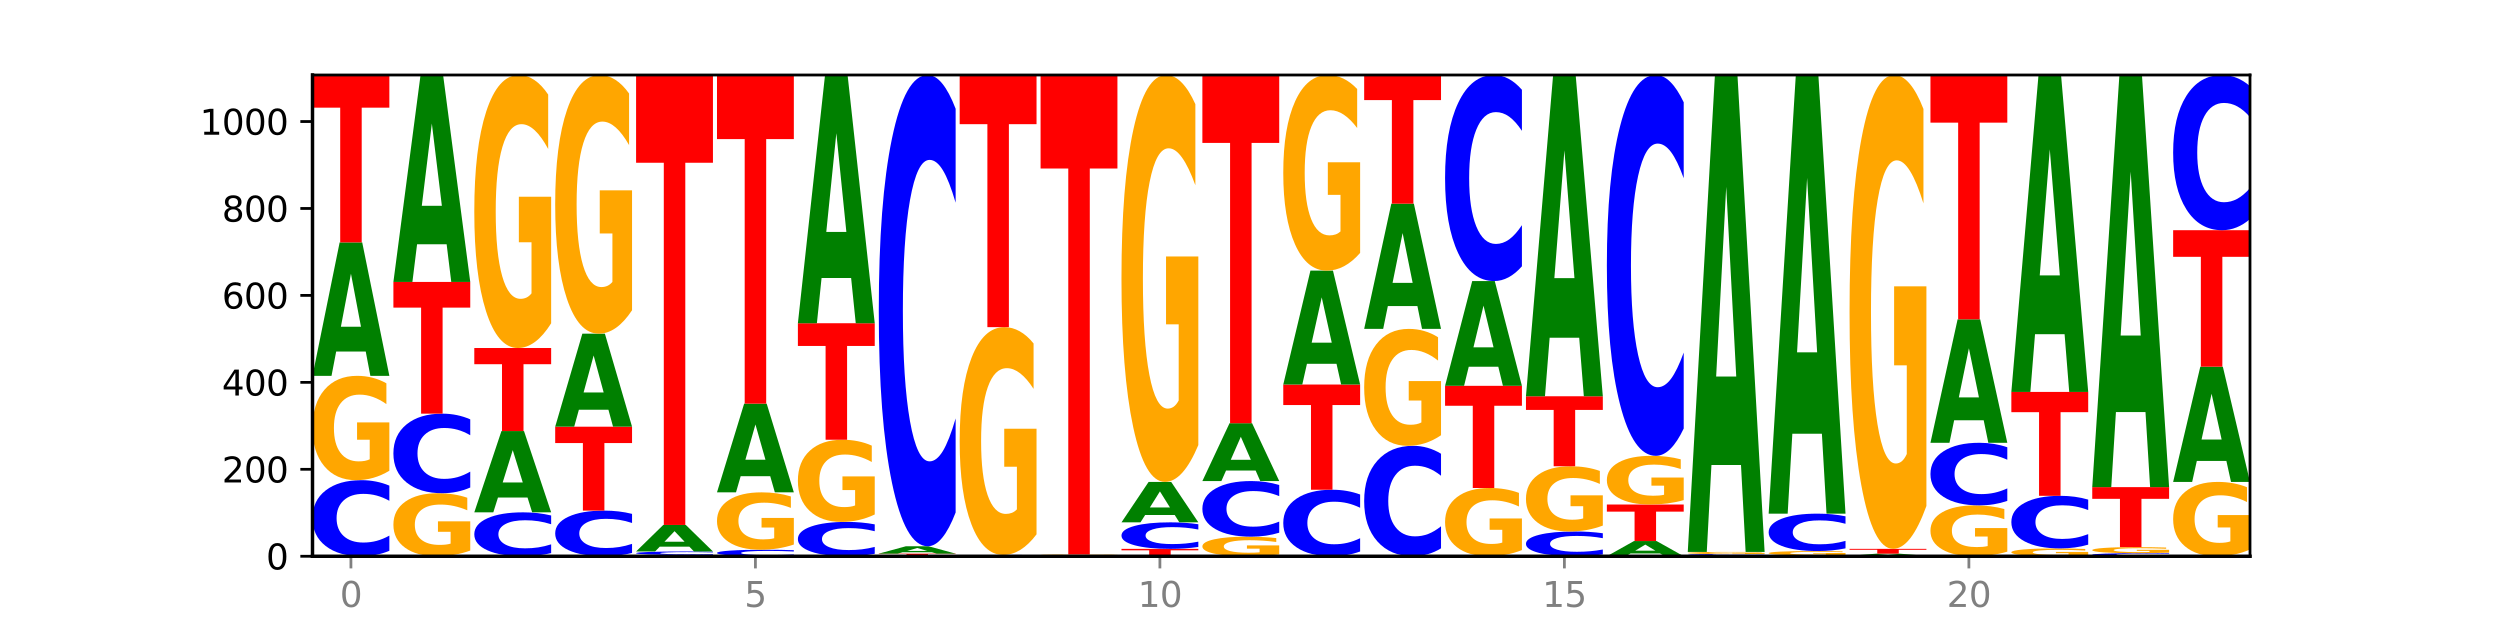 <?xml version="1.0" encoding="utf-8" standalone="no"?>
<!DOCTYPE svg PUBLIC "-//W3C//DTD SVG 1.1//EN"
  "http://www.w3.org/Graphics/SVG/1.1/DTD/svg11.dtd">
<svg xmlns:xlink="http://www.w3.org/1999/xlink" width="720pt" height="180pt" viewBox="0 0 720 180" xmlns="http://www.w3.org/2000/svg" version="1.1">
 <defs>
  <style type="text/css">*{stroke-linejoin: round; stroke-linecap: butt}</style>
 </defs>
 <g id="figure_1">
  <g id="patch_1">
   <path d="M 0 180 
L 720 180 
L 720 0 
L 0 0 
z
" style="fill: #ffffff"/>
  </g>
  <g id="axes_1">
   <g id="patch_2">
    <path d="M 90 160.2 
L 648 160.2 
L 648 21.6 
L 90 21.6 
z
" style="fill: #ffffff"/>
   </g>
   <g id="line2d_1">
    <path d="M 90 160.2 
L 648 160.2 
" clip-path="url(#peb38f4852d)" style="fill: none; stroke: #000000; stroke-width: 0.5; stroke-linecap: square"/>
   </g>
   <g id="patch_3">
    <path d="M 112.134 158.629 
Q 110.282 159.408 108.28 159.802 
Q 106.278 160.2 104.098 160.2 
Q 97.595 160.2 93.798 157.249 
Q 90 154.298 90 149.252 
Q 90 144.187 93.798 141.24 
Q 97.595 138.289 104.098 138.289 
Q 106.278 138.289 108.28 138.688 
Q 110.282 139.081 112.134 139.86 
L 112.134 144.228 
Q 110.265 143.196 108.453 142.716 
Q 106.641 142.236 104.639 142.236 
Q 101.047 142.236 98.99 144.105 
Q 96.937 145.97 96.937 149.252 
Q 96.937 152.519 98.99 154.389 
Q 101.047 156.253 104.639 156.253 
Q 106.641 156.253 108.453 155.774 
Q 110.265 155.289 112.134 154.257 
L 112.134 158.629 
z
" clip-path="url(#peb38f4852d)" style="fill: #0000ff"/>
   </g>
   <g id="patch_4">
    <path d="M 112.134 135.571 
Q 109.901 136.93 107.501 137.613 
Q 105.1 138.289 102.54 138.289 
Q 96.756 138.289 93.378 134.242 
Q 90 130.195 90 123.274 
Q 90 116.273 93.438 112.257 
Q 96.88 108.241 102.867 108.241 
Q 105.174 108.241 107.287 108.787 
Q 109.405 109.327 111.28 110.395 
L 111.28 116.384 
Q 109.346 115.013 107.431 114.336 
Q 105.516 113.653 103.592 113.653 
Q 100.03 113.653 98.1 116.149 
Q 96.171 118.638 96.171 123.274 
Q 96.171 127.868 98.031 130.375 
Q 99.891 132.877 103.314 132.877 
Q 104.246 132.877 105.045 132.734 
Q 105.844 132.585 106.479 132.275 
L 106.479 126.651 
L 102.833 126.651 
L 102.833 121.642 
L 112.134 121.642 
L 112.134 135.571 
z
" clip-path="url(#peb38f4852d)" style="fill: #ffa600"/>
   </g>
   <g id="patch_5">
    <path d="M 105.332 101.239 
L 96.82 101.239 
L 95.476 108.241 
L 90 108.241 
L 97.82 69.803 
L 104.314 69.803 
L 112.134 108.241 
L 106.662 108.241 
L 105.332 101.239 
z
M 98.177 94.105 
L 103.961 94.105 
L 101.074 78.815 
L 98.177 94.105 
z
" clip-path="url(#peb38f4852d)" style="fill: #008000"/>
   </g>
   <g id="patch_6">
    <path d="M 90 21.6 
L 112.134 21.6 
L 112.134 31.001 
L 104.171 31.001 
L 104.171 69.803 
L 97.978 69.803 
L 97.978 31.001 
L 90 31.001 
L 90 21.6 
z
" clip-path="url(#peb38f4852d)" style="fill: #ff0000"/>
   </g>
   <g id="patch_7">
    <path d="M 135.432 158.557 
Q 133.2 159.379 130.799 159.791 
Q 128.398 160.2 125.839 160.2 
Q 120.055 160.2 116.677 157.755 
Q 113.299 155.31 113.299 151.128 
Q 113.299 146.898 116.736 144.472 
Q 120.179 142.046 126.166 142.046 
Q 128.473 142.046 130.586 142.376 
Q 132.704 142.702 134.579 143.347 
L 134.579 146.966 
Q 132.644 146.137 130.73 145.728 
Q 128.815 145.316 126.89 145.316 
Q 123.329 145.316 121.399 146.823 
Q 119.469 148.327 119.469 151.128 
Q 119.469 153.904 121.33 155.419 
Q 123.19 156.93 126.612 156.93 
Q 127.545 156.93 128.344 156.844 
Q 129.142 156.754 129.777 156.566 
L 129.777 153.168 
L 126.131 153.168 
L 126.131 150.142 
L 135.432 150.142 
L 135.432 158.557 
z
" clip-path="url(#peb38f4852d)" style="fill: #ffa600"/>
   </g>
   <g id="patch_8">
    <path d="M 135.432 140.403 
Q 133.581 141.217 131.579 141.629 
Q 129.577 142.046 127.396 142.046 
Q 120.894 142.046 117.096 138.96 
Q 113.299 135.874 113.299 130.597 
Q 113.299 125.3 117.096 122.219 
Q 120.894 119.133 127.396 119.133 
Q 129.577 119.133 131.579 119.55 
Q 133.581 119.962 135.432 120.776 
L 135.432 125.343 
Q 133.564 124.264 131.752 123.762 
Q 129.939 123.26 127.937 123.26 
Q 124.346 123.26 122.288 125.215 
Q 120.236 127.165 120.236 130.597 
Q 120.236 134.014 122.288 135.968 
Q 124.346 137.918 127.937 137.918 
Q 129.939 137.918 131.752 137.417 
Q 133.564 136.91 135.432 135.831 
L 135.432 140.403 
z
" clip-path="url(#peb38f4852d)" style="fill: #0000ff"/>
   </g>
   <g id="patch_9">
    <path d="M 113.299 81.197 
L 135.432 81.197 
L 135.432 88.595 
L 127.469 88.595 
L 127.469 119.133 
L 121.277 119.133 
L 121.277 88.595 
L 113.299 88.595 
L 113.299 81.197 
z
" clip-path="url(#peb38f4852d)" style="fill: #ff0000"/>
   </g>
   <g id="patch_10">
    <path d="M 128.631 70.34 
L 120.118 70.34 
L 118.774 81.197 
L 113.299 81.197 
L 121.118 21.6 
L 127.612 21.6 
L 135.432 81.197 
L 129.961 81.197 
L 128.631 70.34 
z
M 121.476 59.279 
L 127.259 59.279 
L 124.372 35.573 
L 121.476 59.279 
z
" clip-path="url(#peb38f4852d)" style="fill: #008000"/>
   </g>
   <g id="patch_11">
    <path d="M 158.731 159.294 
Q 156.879 159.743 154.877 159.97 
Q 152.875 160.2 150.695 160.2 
Q 144.192 160.2 140.395 158.497 
Q 136.597 156.794 136.597 153.881 
Q 136.597 150.958 140.395 149.258 
Q 144.192 147.554 150.695 147.554 
Q 152.875 147.554 154.877 147.784 
Q 156.879 148.012 158.731 148.461 
L 158.731 150.982 
Q 156.863 150.386 155.05 150.109 
Q 153.238 149.832 151.236 149.832 
Q 147.644 149.832 145.587 150.911 
Q 143.534 151.987 143.534 153.881 
Q 143.534 155.767 145.587 156.846 
Q 147.644 157.922 151.236 157.922 
Q 153.238 157.922 155.05 157.645 
Q 156.863 157.366 158.731 156.77 
L 158.731 159.294 
z
" clip-path="url(#peb38f4852d)" style="fill: #0000ff"/>
   </g>
   <g id="patch_12">
    <path d="M 151.929 143.289 
L 143.417 143.289 
L 142.073 147.554 
L 136.597 147.554 
L 144.417 124.141 
L 150.911 124.141 
L 158.731 147.554 
L 153.26 147.554 
L 151.929 143.289 
z
M 144.774 138.944 
L 150.558 138.944 
L 147.671 129.631 
L 144.774 138.944 
z
" clip-path="url(#peb38f4852d)" style="fill: #008000"/>
   </g>
   <g id="patch_13">
    <path d="M 136.597 100.228 
L 158.731 100.228 
L 158.731 104.892 
L 150.768 104.892 
L 150.768 124.141 
L 144.575 124.141 
L 144.575 104.892 
L 136.597 104.892 
L 136.597 100.228 
z
" clip-path="url(#peb38f4852d)" style="fill: #ff0000"/>
   </g>
   <g id="patch_14">
    <path d="M 158.731 93.114 
Q 156.498 96.671 154.098 98.457 
Q 151.697 100.228 149.137 100.228 
Q 143.353 100.228 139.975 89.638 
Q 136.597 79.048 136.597 60.938 
Q 136.597 42.617 140.035 32.109 
Q 143.477 21.6 149.465 21.6 
Q 151.771 21.6 153.884 23.029 
Q 156.002 24.442 157.877 27.236 
L 157.877 42.91 
Q 155.943 39.32 154.028 37.55 
Q 152.113 35.763 150.189 35.763 
Q 146.627 35.763 144.698 42.292 
Q 142.768 48.805 142.768 60.938 
Q 142.768 72.957 144.628 79.519 
Q 146.488 86.065 149.911 86.065 
Q 150.844 86.065 151.642 85.691 
Q 152.441 85.301 153.076 84.489 
L 153.076 69.774 
L 149.43 69.774 
L 149.43 56.667 
L 158.731 56.667 
L 158.731 93.114 
z
" clip-path="url(#peb38f4852d)" style="fill: #ffa600"/>
   </g>
   <g id="patch_15">
    <path d="M 182.029 159.258 
Q 180.178 159.725 178.176 159.961 
Q 176.174 160.2 173.993 160.2 
Q 167.491 160.2 163.693 158.429 
Q 159.896 156.659 159.896 153.631 
Q 159.896 150.592 163.693 148.824 
Q 167.491 147.054 173.993 147.054 
Q 176.174 147.054 178.176 147.293 
Q 180.178 147.529 182.029 147.996 
L 182.029 150.617 
Q 180.161 149.997 178.349 149.71 
Q 176.536 149.422 174.534 149.422 
Q 170.943 149.422 168.885 150.543 
Q 166.833 151.662 166.833 153.631 
Q 166.833 155.592 168.885 156.713 
Q 170.943 157.832 174.534 157.832 
Q 176.536 157.832 178.349 157.544 
Q 180.161 157.254 182.029 156.634 
L 182.029 159.258 
z
" clip-path="url(#peb38f4852d)" style="fill: #0000ff"/>
   </g>
   <g id="patch_16">
    <path d="M 159.896 122.889 
L 182.029 122.889 
L 182.029 127.602 
L 174.066 127.602 
L 174.066 147.054 
L 167.874 147.054 
L 167.874 127.602 
L 159.896 127.602 
L 159.896 122.889 
z
" clip-path="url(#peb38f4852d)" style="fill: #ff0000"/>
   </g>
   <g id="patch_17">
    <path d="M 175.228 118.008 
L 166.715 118.008 
L 165.371 122.889 
L 159.896 122.889 
L 167.715 96.096 
L 174.209 96.096 
L 182.029 122.889 
L 176.558 122.889 
L 175.228 118.008 
z
M 168.073 113.036 
L 173.856 113.036 
L 170.969 102.378 
L 168.073 113.036 
z
" clip-path="url(#peb38f4852d)" style="fill: #008000"/>
   </g>
   <g id="patch_18">
    <path d="M 182.029 89.356 
Q 179.797 92.726 177.396 94.419 
Q 174.995 96.096 172.436 96.096 
Q 166.652 96.096 163.274 86.063 
Q 159.896 76.029 159.896 58.871 
Q 159.896 41.513 163.333 31.556 
Q 166.776 21.6 172.763 21.6 
Q 175.07 21.6 177.183 22.954 
Q 179.301 24.293 181.176 26.94 
L 181.176 41.79 
Q 179.241 38.389 177.327 36.712 
Q 175.412 35.019 173.487 35.019 
Q 169.926 35.019 167.996 41.205 
Q 166.066 47.376 166.066 58.871 
Q 166.066 70.259 167.927 76.476 
Q 169.787 82.677 173.21 82.677 
Q 174.142 82.677 174.941 82.323 
Q 175.739 81.954 176.374 81.184 
L 176.374 67.242 
L 172.728 67.242 
L 172.728 54.824 
L 182.029 54.824 
L 182.029 89.356 
z
" clip-path="url(#peb38f4852d)" style="fill: #ffa600"/>
   </g>
   <g id="patch_19">
    <path d="M 205.328 160.166 
Q 203.096 160.183 200.695 160.192 
Q 198.294 160.2 195.734 160.2 
Q 189.95 160.2 186.572 160.149 
Q 183.194 160.099 183.194 160.012 
Q 183.194 159.925 186.632 159.875 
Q 190.074 159.824 196.062 159.824 
Q 198.368 159.824 200.481 159.831 
Q 202.6 159.838 204.475 159.851 
L 204.475 159.926 
Q 202.54 159.909 200.625 159.901 
Q 198.711 159.892 196.786 159.892 
Q 193.224 159.892 191.295 159.923 
Q 189.365 159.954 189.365 160.012 
Q 189.365 160.07 191.225 160.101 
Q 193.085 160.132 196.508 160.132 
Q 197.441 160.132 198.239 160.131 
Q 199.038 160.129 199.673 160.125 
L 199.673 160.055 
L 196.027 160.055 
L 196.027 159.992 
L 205.328 159.992 
L 205.328 160.166 
z
" clip-path="url(#peb38f4852d)" style="fill: #ffa600"/>
   </g>
   <g id="patch_20">
    <path d="M 205.328 159.753 
Q 203.476 159.788 201.474 159.806 
Q 199.472 159.824 197.292 159.824 
Q 190.79 159.824 186.992 159.689 
Q 183.194 159.555 183.194 159.324 
Q 183.194 159.092 186.992 158.958 
Q 190.79 158.823 197.292 158.823 
Q 199.472 158.823 201.474 158.841 
Q 203.476 158.859 205.328 158.895 
L 205.328 159.094 
Q 203.46 159.047 201.647 159.025 
Q 199.835 159.003 197.833 159.003 
Q 194.241 159.003 192.184 159.089 
Q 190.131 159.174 190.131 159.324 
Q 190.131 159.473 192.184 159.559 
Q 194.241 159.644 197.833 159.644 
Q 199.835 159.644 201.647 159.622 
Q 203.46 159.6 205.328 159.553 
L 205.328 159.753 
z
" clip-path="url(#peb38f4852d)" style="fill: #0000ff"/>
   </g>
   <g id="patch_21">
    <path d="M 198.526 157.431 
L 190.014 157.431 
L 188.67 158.823 
L 183.194 158.823 
L 191.014 151.185 
L 197.508 151.185 
L 205.328 158.823 
L 199.857 158.823 
L 198.526 157.431 
z
M 191.372 156.014 
L 197.155 156.014 
L 194.268 152.976 
L 191.372 156.014 
z
" clip-path="url(#peb38f4852d)" style="fill: #008000"/>
   </g>
   <g id="patch_22">
    <path d="M 183.194 21.6 
L 205.328 21.6 
L 205.328 46.873 
L 197.365 46.873 
L 197.365 151.185 
L 191.173 151.185 
L 191.173 46.873 
L 183.194 46.873 
L 183.194 21.6 
z
" clip-path="url(#peb38f4852d)" style="fill: #ff0000"/>
   </g>
   <g id="patch_23">
    <path d="M 228.626 160.065 
Q 226.775 160.132 224.773 160.166 
Q 222.771 160.2 220.59 160.2 
Q 214.088 160.2 210.29 159.947 
Q 206.493 159.694 206.493 159.262 
Q 206.493 158.827 210.29 158.575 
Q 214.088 158.322 220.59 158.322 
Q 222.771 158.322 224.773 158.356 
Q 226.775 158.39 228.626 158.457 
L 228.626 158.831 
Q 226.758 158.742 224.946 158.701 
Q 223.133 158.66 221.131 158.66 
Q 217.54 158.66 215.482 158.82 
Q 213.43 158.98 213.43 159.262 
Q 213.43 159.542 215.482 159.702 
Q 217.54 159.862 221.131 159.862 
Q 223.133 159.862 224.946 159.821 
Q 226.758 159.779 228.626 159.691 
L 228.626 160.065 
z
" clip-path="url(#peb38f4852d)" style="fill: #0000ff"/>
   </g>
   <g id="patch_24">
    <path d="M 228.626 156.827 
Q 226.394 157.574 223.993 157.95 
Q 221.592 158.322 219.033 158.322 
Q 213.249 158.322 209.871 156.096 
Q 206.493 153.87 206.493 150.064 
Q 206.493 146.213 209.93 144.004 
Q 213.373 141.795 219.36 141.795 
Q 221.667 141.795 223.78 142.096 
Q 225.898 142.393 227.773 142.98 
L 227.773 146.274 
Q 225.839 145.52 223.924 145.148 
Q 222.009 144.772 220.084 144.772 
Q 216.523 144.772 214.593 146.144 
Q 212.664 147.513 212.664 150.064 
Q 212.664 152.59 214.524 153.969 
Q 216.384 155.345 219.807 155.345 
Q 220.739 155.345 221.538 155.266 
Q 222.336 155.185 222.971 155.014 
L 222.971 151.921 
L 219.325 151.921 
L 219.325 149.166 
L 228.626 149.166 
L 228.626 156.827 
z
" clip-path="url(#peb38f4852d)" style="fill: #ffa600"/>
   </g>
   <g id="patch_25">
    <path d="M 221.825 137.142 
L 213.312 137.142 
L 211.968 141.795 
L 206.493 141.795 
L 214.313 116.254 
L 220.806 116.254 
L 228.626 141.795 
L 223.155 141.795 
L 221.825 137.142 
z
M 214.67 132.402 
L 220.453 132.402 
L 217.566 122.242 
L 214.67 132.402 
z
" clip-path="url(#peb38f4852d)" style="fill: #008000"/>
   </g>
   <g id="patch_26">
    <path d="M 206.493 21.6 
L 228.626 21.6 
L 228.626 40.06 
L 220.663 40.06 
L 220.663 116.254 
L 214.471 116.254 
L 214.471 40.06 
L 206.493 40.06 
L 206.493 21.6 
z
" clip-path="url(#peb38f4852d)" style="fill: #ff0000"/>
   </g>
   <g id="patch_27">
    <path d="M 251.925 159.491 
Q 250.073 159.842 248.071 160.02 
Q 246.069 160.2 243.889 160.2 
Q 237.387 160.2 233.589 158.868 
Q 229.791 157.536 229.791 155.258 
Q 229.791 152.971 233.589 151.641 
Q 237.387 150.309 243.889 150.309 
Q 246.069 150.309 248.071 150.489 
Q 250.073 150.667 251.925 151.018 
L 251.925 152.99 
Q 250.057 152.524 248.244 152.307 
Q 246.432 152.091 244.43 152.091 
Q 240.839 152.091 238.781 152.934 
Q 236.729 153.776 236.729 155.258 
Q 236.729 156.733 238.781 157.577 
Q 240.839 158.418 244.43 158.418 
Q 246.432 158.418 248.244 158.202 
Q 250.057 157.983 251.925 157.517 
L 251.925 159.491 
z
" clip-path="url(#peb38f4852d)" style="fill: #0000ff"/>
   </g>
   <g id="patch_28">
    <path d="M 251.925 148.168 
Q 249.693 149.238 247.292 149.776 
Q 244.891 150.309 242.331 150.309 
Q 236.547 150.309 233.169 147.122 
Q 229.791 143.935 229.791 138.485 
Q 229.791 132.971 233.229 129.808 
Q 236.671 126.646 242.659 126.646 
Q 244.965 126.646 247.078 127.076 
Q 249.197 127.501 251.072 128.342 
L 251.072 133.059 
Q 249.137 131.978 247.222 131.446 
Q 245.308 130.908 243.383 130.908 
Q 239.821 130.908 237.892 132.873 
Q 235.962 134.833 235.962 138.485 
Q 235.962 142.102 237.822 144.077 
Q 239.682 146.046 243.105 146.046 
Q 244.038 146.046 244.836 145.934 
Q 245.635 145.817 246.27 145.572 
L 246.27 141.144 
L 242.624 141.144 
L 242.624 137.199 
L 251.925 137.199 
L 251.925 148.168 
z
" clip-path="url(#peb38f4852d)" style="fill: #ffa600"/>
   </g>
   <g id="patch_29">
    <path d="M 229.791 93.091 
L 251.925 93.091 
L 251.925 99.635 
L 243.962 99.635 
L 243.962 126.646 
L 237.77 126.646 
L 237.77 99.635 
L 229.791 99.635 
L 229.791 93.091 
z
" clip-path="url(#peb38f4852d)" style="fill: #ff0000"/>
   </g>
   <g id="patch_30">
    <path d="M 245.123 80.068 
L 236.611 80.068 
L 235.267 93.091 
L 229.791 93.091 
L 237.611 21.6 
L 244.105 21.6 
L 251.925 93.091 
L 246.454 93.091 
L 245.123 80.068 
z
M 237.969 66.799 
L 243.752 66.799 
L 240.865 38.362 
L 237.969 66.799 
z
" clip-path="url(#peb38f4852d)" style="fill: #008000"/>
   </g>
   <g id="patch_31">
    <path d="M 275.223 160.189 
Q 272.991 160.194 270.59 160.197 
Q 268.189 160.2 265.63 160.2 
Q 259.846 160.2 256.468 160.183 
Q 253.09 160.166 253.09 160.137 
Q 253.09 160.108 256.527 160.092 
Q 259.97 160.075 265.957 160.075 
Q 268.264 160.075 270.377 160.077 
Q 272.495 160.079 274.37 160.084 
L 274.37 160.109 
Q 272.436 160.103 270.521 160.1 
Q 268.606 160.097 266.681 160.097 
Q 263.12 160.097 261.19 160.108 
Q 259.261 160.118 259.261 160.137 
Q 259.261 160.157 261.121 160.167 
Q 262.981 160.177 266.404 160.177 
Q 267.336 160.177 268.135 160.177 
Q 268.934 160.176 269.568 160.175 
L 269.568 160.152 
L 265.923 160.152 
L 265.923 160.131 
L 275.223 160.131 
L 275.223 160.189 
z
" clip-path="url(#peb38f4852d)" style="fill: #ffa600"/>
   </g>
   <g id="patch_32">
    <path d="M 253.09 159.449 
L 275.223 159.449 
L 275.223 159.571 
L 267.26 159.571 
L 267.26 160.075 
L 261.068 160.075 
L 261.068 159.571 
L 253.09 159.571 
L 253.09 159.449 
z
" clip-path="url(#peb38f4852d)" style="fill: #ff0000"/>
   </g>
   <g id="patch_33">
    <path d="M 268.422 159.061 
L 259.91 159.061 
L 258.565 159.449 
L 253.09 159.449 
L 260.91 157.32 
L 267.404 157.32 
L 275.223 159.449 
L 269.752 159.449 
L 268.422 159.061 
z
M 261.267 158.666 
L 267.051 158.666 
L 264.163 157.819 
L 261.267 158.666 
z
" clip-path="url(#peb38f4852d)" style="fill: #008000"/>
   </g>
   <g id="patch_34">
    <path d="M 275.223 147.592 
Q 273.372 152.414 271.37 154.853 
Q 269.368 157.32 267.187 157.32 
Q 260.685 157.32 256.887 139.041 
Q 253.09 120.762 253.09 89.502 
Q 253.09 58.13 256.887 39.879 
Q 260.685 21.6 267.187 21.6 
Q 269.368 21.6 271.37 24.067 
Q 273.372 26.506 275.223 31.328 
L 275.223 58.383 
Q 273.355 51.991 271.543 49.019 
Q 269.73 46.047 267.728 46.047 
Q 264.137 46.047 262.079 57.626 
Q 260.027 69.176 260.027 89.502 
Q 260.027 109.744 262.079 121.323 
Q 264.137 132.873 267.728 132.873 
Q 269.73 132.873 271.543 129.902 
Q 273.355 126.902 275.223 120.51 
L 275.223 147.592 
z
" clip-path="url(#peb38f4852d)" style="fill: #0000ff"/>
   </g>
   <g id="patch_35">
    <path d="M 298.522 160.173 
Q 296.67 160.186 294.668 160.193 
Q 292.666 160.2 290.486 160.2 
Q 283.984 160.2 280.186 160.149 
Q 276.388 160.099 276.388 160.012 
Q 276.388 159.925 280.186 159.875 
Q 283.984 159.824 290.486 159.824 
Q 292.666 159.824 294.668 159.831 
Q 296.67 159.838 298.522 159.851 
L 298.522 159.926 
Q 296.654 159.908 294.841 159.9 
Q 293.029 159.892 291.027 159.892 
Q 287.436 159.892 285.378 159.924 
Q 283.326 159.956 283.326 160.012 
Q 283.326 160.068 285.378 160.1 
Q 287.436 160.132 291.027 160.132 
Q 293.029 160.132 294.841 160.124 
Q 296.654 160.116 298.522 160.098 
L 298.522 160.173 
z
" clip-path="url(#peb38f4852d)" style="fill: #0000ff"/>
   </g>
   <g id="patch_36">
    <path d="M 298.522 153.888 
Q 296.29 156.856 293.889 158.347 
Q 291.488 159.824 288.928 159.824 
Q 283.144 159.824 279.766 150.988 
Q 276.388 142.152 276.388 127.041 
Q 276.388 111.755 279.826 102.986 
Q 283.268 94.218 289.256 94.218 
Q 291.562 94.218 293.676 95.41 
Q 295.794 96.59 297.669 98.921 
L 297.669 111.998 
Q 295.734 109.003 293.819 107.526 
Q 291.905 106.035 289.98 106.035 
Q 286.418 106.035 284.489 111.483 
Q 282.559 116.918 282.559 127.041 
Q 282.559 137.07 284.419 142.545 
Q 286.279 148.007 289.702 148.007 
Q 290.635 148.007 291.433 147.695 
Q 292.232 147.37 292.867 146.692 
L 292.867 134.414 
L 289.221 134.414 
L 289.221 123.477 
L 298.522 123.477 
L 298.522 153.888 
z
" clip-path="url(#peb38f4852d)" style="fill: #ffa600"/>
   </g>
   <g id="patch_37">
    <path d="M 276.388 21.6 
L 298.522 21.6 
L 298.522 35.763 
L 290.559 35.763 
L 290.559 94.218 
L 284.367 94.218 
L 284.367 35.763 
L 276.388 35.763 
L 276.388 21.6 
z
" clip-path="url(#peb38f4852d)" style="fill: #ff0000"/>
   </g>
   <g id="patch_38">
    <path d="M 321.82 160.182 
Q 319.969 160.191 317.967 160.195 
Q 315.965 160.2 313.785 160.2 
Q 307.282 160.2 303.485 160.166 
Q 299.687 160.133 299.687 160.075 
Q 299.687 160.017 303.485 159.983 
Q 307.282 159.95 313.785 159.95 
Q 315.965 159.95 317.967 159.954 
Q 319.969 159.959 321.82 159.968 
L 321.82 160.017 
Q 319.952 160.006 318.14 160 
Q 316.327 159.995 314.325 159.995 
Q 310.734 159.995 308.676 160.016 
Q 306.624 160.037 306.624 160.075 
Q 306.624 160.112 308.676 160.134 
Q 310.734 160.155 314.325 160.155 
Q 316.327 160.155 318.14 160.149 
Q 319.952 160.144 321.82 160.132 
L 321.82 160.182 
z
" clip-path="url(#peb38f4852d)" style="fill: #0000ff"/>
   </g>
   <g id="patch_39">
    <path d="M 321.82 159.927 
Q 319.588 159.938 317.187 159.944 
Q 314.787 159.95 312.227 159.95 
Q 306.443 159.95 303.065 159.916 
Q 299.687 159.882 299.687 159.824 
Q 299.687 159.766 303.124 159.733 
Q 306.567 159.699 312.554 159.699 
Q 314.861 159.699 316.974 159.704 
Q 319.092 159.708 320.967 159.717 
L 320.967 159.767 
Q 319.033 159.756 317.118 159.75 
Q 315.203 159.744 313.279 159.744 
Q 309.717 159.744 307.787 159.765 
Q 305.858 159.786 305.858 159.824 
Q 305.858 159.863 307.718 159.884 
Q 309.578 159.904 313.001 159.904 
Q 313.933 159.904 314.732 159.903 
Q 315.531 159.902 316.166 159.899 
L 316.166 159.853 
L 312.52 159.853 
L 312.52 159.811 
L 321.82 159.811 
L 321.82 159.927 
z
" clip-path="url(#peb38f4852d)" style="fill: #ffa600"/>
   </g>
   <g id="patch_40">
    <path d="M 299.687 21.6 
L 321.82 21.6 
L 321.82 48.533 
L 313.858 48.533 
L 313.858 159.699 
L 307.665 159.699 
L 307.665 48.533 
L 299.687 48.533 
L 299.687 21.6 
z
" clip-path="url(#peb38f4852d)" style="fill: #ff0000"/>
   </g>
   <g id="patch_41">
    <path d="M 322.985 158.072 
L 345.119 158.072 
L 345.119 158.487 
L 337.156 158.487 
L 337.156 160.2 
L 330.964 160.2 
L 330.964 158.487 
L 322.985 158.487 
L 322.985 158.072 
z
" clip-path="url(#peb38f4852d)" style="fill: #ff0000"/>
   </g>
   <g id="patch_42">
    <path d="M 345.119 157.524 
Q 343.268 157.795 341.266 157.933 
Q 339.264 158.072 337.083 158.072 
Q 330.581 158.072 326.783 157.043 
Q 322.985 156.014 322.985 154.255 
Q 322.985 152.49 326.783 151.463 
Q 330.581 150.434 337.083 150.434 
Q 339.264 150.434 341.266 150.573 
Q 343.268 150.71 345.119 150.982 
L 345.119 152.504 
Q 343.251 152.144 341.438 151.977 
Q 339.626 151.81 337.624 151.81 
Q 334.033 151.81 331.975 152.461 
Q 329.923 153.111 329.923 154.255 
Q 329.923 155.394 331.975 156.046 
Q 334.033 156.696 337.624 156.696 
Q 339.626 156.696 341.438 156.529 
Q 343.251 156.36 345.119 156 
L 345.119 157.524 
z
" clip-path="url(#peb38f4852d)" style="fill: #0000ff"/>
   </g>
   <g id="patch_43">
    <path d="M 338.317 148.313 
L 329.805 148.313 
L 328.461 150.434 
L 322.985 150.434 
L 330.805 138.79 
L 337.299 138.79 
L 345.119 150.434 
L 339.648 150.434 
L 338.317 148.313 
z
M 331.163 146.152 
L 336.946 146.152 
L 334.059 141.52 
L 331.163 146.152 
z
" clip-path="url(#peb38f4852d)" style="fill: #008000"/>
   </g>
   <g id="patch_44">
    <path d="M 345.119 128.187 
Q 342.887 133.489 340.486 136.152 
Q 338.085 138.79 335.525 138.79 
Q 329.742 138.79 326.363 123.007 
Q 322.985 107.223 322.985 80.231 
Q 322.985 52.925 326.423 37.262 
Q 329.866 21.6 335.853 21.6 
Q 338.159 21.6 340.273 23.73 
Q 342.391 25.836 344.266 30 
L 344.266 53.361 
Q 342.331 48.011 340.416 45.372 
Q 338.502 42.709 336.577 42.709 
Q 333.015 42.709 331.086 52.441 
Q 329.156 62.148 329.156 80.231 
Q 329.156 98.145 331.016 107.925 
Q 332.877 117.681 336.299 117.681 
Q 337.232 117.681 338.03 117.124 
Q 338.829 116.543 339.464 115.333 
L 339.464 93.401 
L 335.818 93.401 
L 335.818 73.865 
L 345.119 73.865 
L 345.119 128.187 
z
" clip-path="url(#peb38f4852d)" style="fill: #ffa600"/>
   </g>
   <g id="patch_45">
    <path d="M 368.418 159.69 
Q 366.185 159.945 363.784 160.073 
Q 361.384 160.2 358.824 160.2 
Q 353.04 160.2 349.662 159.441 
Q 346.284 158.682 346.284 157.385 
Q 346.284 156.072 349.722 155.319 
Q 353.164 154.566 359.151 154.566 
Q 361.458 154.566 363.571 154.668 
Q 365.689 154.77 367.564 154.97 
L 367.564 156.093 
Q 365.63 155.836 363.715 155.709 
Q 361.8 155.581 359.876 155.581 
Q 356.314 155.581 354.384 156.049 
Q 352.455 156.515 352.455 157.385 
Q 352.455 158.246 354.315 158.716 
Q 356.175 159.185 359.598 159.185 
Q 360.53 159.185 361.329 159.158 
Q 362.128 159.13 362.763 159.072 
L 362.763 158.018 
L 359.117 158.018 
L 359.117 157.079 
L 368.418 157.079 
L 368.418 159.69 
z
" clip-path="url(#peb38f4852d)" style="fill: #ffa600"/>
   </g>
   <g id="patch_46">
    <path d="M 368.418 153.417 
Q 366.566 153.987 364.564 154.275 
Q 362.562 154.566 360.382 154.566 
Q 353.879 154.566 350.082 152.407 
Q 346.284 150.249 346.284 146.558 
Q 346.284 142.853 350.082 140.698 
Q 353.879 138.54 360.382 138.54 
Q 362.562 138.54 364.564 138.831 
Q 366.566 139.119 368.418 139.689 
L 368.418 142.883 
Q 366.549 142.128 364.737 141.777 
Q 362.925 141.427 360.923 141.427 
Q 357.331 141.427 355.273 142.794 
Q 353.221 144.158 353.221 146.558 
Q 353.221 148.948 355.273 150.315 
Q 357.331 151.679 360.923 151.679 
Q 362.925 151.679 364.737 151.328 
Q 366.549 150.974 368.418 150.219 
L 368.418 153.417 
z
" clip-path="url(#peb38f4852d)" style="fill: #0000ff"/>
   </g>
   <g id="patch_47">
    <path d="M 361.616 135.506 
L 353.104 135.506 
L 351.76 138.54 
L 346.284 138.54 
L 354.104 121.888 
L 360.598 121.888 
L 368.418 138.54 
L 362.946 138.54 
L 361.616 135.506 
z
M 354.461 132.416 
L 360.245 132.416 
L 357.358 125.792 
L 354.461 132.416 
z
" clip-path="url(#peb38f4852d)" style="fill: #008000"/>
   </g>
   <g id="patch_48">
    <path d="M 346.284 21.6 
L 368.418 21.6 
L 368.418 41.159 
L 360.455 41.159 
L 360.455 121.888 
L 354.262 121.888 
L 354.262 41.159 
L 346.284 41.159 
L 346.284 21.6 
z
" clip-path="url(#peb38f4852d)" style="fill: #ff0000"/>
   </g>
   <g id="patch_49">
    <path d="M 391.716 158.827 
Q 389.865 159.508 387.863 159.852 
Q 385.861 160.2 383.68 160.2 
Q 377.178 160.2 373.38 157.62 
Q 369.582 155.04 369.582 150.628 
Q 369.582 146.2 373.38 143.624 
Q 377.178 141.044 383.68 141.044 
Q 385.861 141.044 387.863 141.392 
Q 389.865 141.736 391.716 142.417 
L 391.716 146.236 
Q 389.848 145.333 388.036 144.914 
Q 386.223 144.494 384.221 144.494 
Q 380.63 144.494 378.572 146.129 
Q 376.52 147.759 376.52 150.628 
Q 376.52 153.485 378.572 155.119 
Q 380.63 156.749 384.221 156.749 
Q 386.223 156.749 388.036 156.33 
Q 389.848 155.907 391.716 155.004 
L 391.716 158.827 
z
" clip-path="url(#peb38f4852d)" style="fill: #0000ff"/>
   </g>
   <g id="patch_50">
    <path d="M 369.582 110.745 
L 391.716 110.745 
L 391.716 116.654 
L 383.753 116.654 
L 383.753 141.044 
L 377.561 141.044 
L 377.561 116.654 
L 369.582 116.654 
L 369.582 110.745 
z
" clip-path="url(#peb38f4852d)" style="fill: #ff0000"/>
   </g>
   <g id="patch_51">
    <path d="M 384.914 104.769 
L 376.402 104.769 
L 375.058 110.745 
L 369.582 110.745 
L 377.402 77.941 
L 383.896 77.941 
L 391.716 110.745 
L 386.245 110.745 
L 384.914 104.769 
z
M 377.76 98.681 
L 383.543 98.681 
L 380.656 85.633 
L 377.76 98.681 
z
" clip-path="url(#peb38f4852d)" style="fill: #008000"/>
   </g>
   <g id="patch_52">
    <path d="M 391.716 72.844 
Q 389.484 75.393 387.083 76.673 
Q 384.682 77.941 382.123 77.941 
Q 376.339 77.941 372.961 70.353 
Q 369.582 62.765 369.582 49.788 
Q 369.582 36.66 373.02 29.13 
Q 376.463 21.6 382.45 21.6 
Q 384.757 21.6 386.87 22.624 
Q 388.988 23.637 390.863 25.639 
L 390.863 36.87 
Q 388.928 34.297 387.014 33.029 
Q 385.099 31.749 383.174 31.749 
Q 379.613 31.749 377.683 36.427 
Q 375.753 41.094 375.753 49.788 
Q 375.753 58.401 377.613 63.103 
Q 379.474 67.793 382.896 67.793 
Q 383.829 67.793 384.628 67.525 
Q 385.426 67.246 386.061 66.664 
L 386.061 56.119 
L 382.415 56.119 
L 382.415 46.727 
L 391.716 46.727 
L 391.716 72.844 
z
" clip-path="url(#peb38f4852d)" style="fill: #ffa600"/>
   </g>
   <g id="patch_53">
    <path d="M 415.015 157.92 
Q 413.163 159.05 411.161 159.622 
Q 409.159 160.2 406.979 160.2 
Q 400.476 160.2 396.679 155.917 
Q 392.881 151.634 392.881 144.309 
Q 392.881 136.958 396.679 132.682 
Q 400.476 128.398 406.979 128.398 
Q 409.159 128.398 411.161 128.976 
Q 413.163 129.548 415.015 130.678 
L 415.015 137.017 
Q 413.146 135.519 411.334 134.823 
Q 409.522 134.127 407.52 134.127 
Q 403.928 134.127 401.871 136.84 
Q 399.818 139.546 399.818 144.309 
Q 399.818 149.052 401.871 151.765 
Q 403.928 154.472 407.52 154.472 
Q 409.522 154.472 411.334 153.775 
Q 413.146 153.072 415.015 151.575 
L 415.015 157.92 
z
" clip-path="url(#peb38f4852d)" style="fill: #0000ff"/>
   </g>
   <g id="patch_54">
    <path d="M 415.015 125.351 
Q 412.782 126.875 410.382 127.64 
Q 407.981 128.398 405.421 128.398 
Q 399.637 128.398 396.259 123.862 
Q 392.881 119.326 392.881 111.569 
Q 392.881 103.721 396.319 99.22 
Q 399.761 94.719 405.748 94.719 
Q 408.055 94.719 410.168 95.331 
Q 412.286 95.936 414.161 97.133 
L 414.161 103.847 
Q 412.227 102.309 410.312 101.551 
Q 408.397 100.785 406.473 100.785 
Q 402.911 100.785 400.981 103.582 
Q 399.052 106.372 399.052 111.569 
Q 399.052 116.717 400.912 119.528 
Q 402.772 122.332 406.195 122.332 
Q 407.127 122.332 407.926 122.172 
Q 408.725 122.005 409.36 121.657 
L 409.36 115.354 
L 405.714 115.354 
L 405.714 109.739 
L 415.015 109.739 
L 415.015 125.351 
z
" clip-path="url(#peb38f4852d)" style="fill: #ffa600"/>
   </g>
   <g id="patch_55">
    <path d="M 408.213 88.15 
L 399.701 88.15 
L 398.357 94.719 
L 392.881 94.719 
L 400.701 58.66 
L 407.195 58.66 
L 415.015 94.719 
L 409.543 94.719 
L 408.213 88.15 
z
M 401.058 81.458 
L 406.842 81.458 
L 403.955 67.115 
L 401.058 81.458 
z
" clip-path="url(#peb38f4852d)" style="fill: #008000"/>
   </g>
   <g id="patch_56">
    <path d="M 392.881 21.6 
L 415.015 21.6 
L 415.015 28.828 
L 407.052 28.828 
L 407.052 58.66 
L 400.859 58.66 
L 400.859 28.828 
L 392.881 28.828 
L 392.881 21.6 
z
" clip-path="url(#peb38f4852d)" style="fill: #ff0000"/>
   </g>
   <g id="patch_57">
    <path d="M 438.313 158.421 
Q 436.081 159.311 433.68 159.757 
Q 431.279 160.2 428.72 160.2 
Q 422.936 160.2 419.558 157.553 
Q 416.18 154.905 416.18 150.378 
Q 416.18 145.797 419.617 143.17 
Q 423.06 140.543 429.047 140.543 
Q 431.354 140.543 433.467 140.9 
Q 435.585 141.254 437.46 141.952 
L 437.46 145.87 
Q 435.525 144.973 433.611 144.531 
Q 431.696 144.084 429.771 144.084 
Q 426.21 144.084 424.28 145.716 
Q 422.35 147.344 422.35 150.378 
Q 422.35 153.382 424.211 155.023 
Q 426.071 156.659 429.493 156.659 
Q 430.426 156.659 431.225 156.566 
Q 432.023 156.468 432.658 156.265 
L 432.658 152.587 
L 429.012 152.587 
L 429.012 149.31 
L 438.313 149.31 
L 438.313 158.421 
z
" clip-path="url(#peb38f4852d)" style="fill: #ffa600"/>
   </g>
   <g id="patch_58">
    <path d="M 416.18 111.12 
L 438.313 111.12 
L 438.313 116.859 
L 430.35 116.859 
L 430.35 140.543 
L 424.158 140.543 
L 424.158 116.859 
L 416.18 116.859 
L 416.18 111.12 
z
" clip-path="url(#peb38f4852d)" style="fill: #ff0000"/>
   </g>
   <g id="patch_59">
    <path d="M 431.512 105.624 
L 422.999 105.624 
L 421.655 111.12 
L 416.18 111.12 
L 423.999 80.946 
L 430.493 80.946 
L 438.313 111.12 
L 432.842 111.12 
L 431.512 105.624 
z
M 424.357 100.023 
L 430.14 100.023 
L 427.253 88.021 
L 424.357 100.023 
z
" clip-path="url(#peb38f4852d)" style="fill: #008000"/>
   </g>
   <g id="patch_60">
    <path d="M 438.313 76.692 
Q 436.462 78.801 434.46 79.868 
Q 432.458 80.946 430.277 80.946 
Q 423.775 80.946 419.977 72.953 
Q 416.18 64.96 416.18 51.292 
Q 416.18 37.574 419.977 29.593 
Q 423.775 21.6 430.277 21.6 
Q 432.458 21.6 434.46 22.679 
Q 436.462 23.745 438.313 25.854 
L 438.313 37.684 
Q 436.445 34.889 434.633 33.589 
Q 432.82 32.29 430.818 32.29 
Q 427.227 32.29 425.169 37.353 
Q 423.117 42.404 423.117 51.292 
Q 423.117 60.143 425.169 65.206 
Q 427.227 70.256 430.818 70.256 
Q 432.82 70.256 434.633 68.957 
Q 436.445 67.645 438.313 64.85 
L 438.313 76.692 
z
" clip-path="url(#peb38f4852d)" style="fill: #0000ff"/>
   </g>
   <g id="patch_61">
    <path d="M 461.612 159.688 
Q 459.76 159.942 457.758 160.07 
Q 455.756 160.2 453.576 160.2 
Q 447.073 160.2 443.276 159.239 
Q 439.478 158.278 439.478 156.634 
Q 439.478 154.984 443.276 154.025 
Q 447.073 153.063 453.576 153.063 
Q 455.756 153.063 457.758 153.193 
Q 459.76 153.321 461.612 153.575 
L 461.612 154.998 
Q 459.744 154.661 457.931 154.505 
Q 456.119 154.349 454.117 154.349 
Q 450.525 154.349 448.468 154.958 
Q 446.415 155.565 446.415 156.634 
Q 446.415 157.698 448.468 158.307 
Q 450.525 158.915 454.117 158.915 
Q 456.119 158.915 457.931 158.758 
Q 459.744 158.6 461.612 158.264 
L 461.612 159.688 
z
" clip-path="url(#peb38f4852d)" style="fill: #0000ff"/>
   </g>
   <g id="patch_62">
    <path d="M 461.612 151.364 
Q 459.379 152.214 456.979 152.641 
Q 454.578 153.063 452.018 153.063 
Q 446.234 153.063 442.856 150.534 
Q 439.478 148.005 439.478 143.679 
Q 439.478 139.303 442.916 136.793 
Q 446.358 134.283 452.346 134.283 
Q 454.652 134.283 456.765 134.624 
Q 458.883 134.962 460.758 135.629 
L 460.758 139.373 
Q 458.824 138.515 456.909 138.093 
Q 454.994 137.666 453.07 137.666 
Q 449.508 137.666 447.579 139.225 
Q 445.649 140.781 445.649 143.679 
Q 445.649 146.55 447.509 148.117 
Q 449.369 149.681 452.792 149.681 
Q 453.725 149.681 454.523 149.591 
Q 455.322 149.498 455.957 149.304 
L 455.957 145.789 
L 452.311 145.789 
L 452.311 142.659 
L 461.612 142.659 
L 461.612 151.364 
z
" clip-path="url(#peb38f4852d)" style="fill: #ffa600"/>
   </g>
   <g id="patch_63">
    <path d="M 439.478 114.125 
L 461.612 114.125 
L 461.612 118.057 
L 453.649 118.057 
L 453.649 134.283 
L 447.456 134.283 
L 447.456 118.057 
L 439.478 118.057 
L 439.478 114.125 
z
" clip-path="url(#peb38f4852d)" style="fill: #ff0000"/>
   </g>
   <g id="patch_64">
    <path d="M 454.81 97.27 
L 446.298 97.27 
L 444.954 114.125 
L 439.478 114.125 
L 447.298 21.6 
L 453.792 21.6 
L 461.612 114.125 
L 456.141 114.125 
L 454.81 97.27 
z
M 447.655 80.098 
L 453.439 80.098 
L 450.552 43.294 
L 447.655 80.098 
z
" clip-path="url(#peb38f4852d)" style="fill: #008000"/>
   </g>
   <g id="patch_65">
    <path d="M 478.109 159.402 
L 469.596 159.402 
L 468.252 160.2 
L 462.777 160.2 
L 470.596 155.818 
L 477.09 155.818 
L 484.91 160.2 
L 479.439 160.2 
L 478.109 159.402 
z
M 470.954 158.588 
L 476.737 158.588 
L 473.85 156.845 
L 470.954 158.588 
z
" clip-path="url(#peb38f4852d)" style="fill: #008000"/>
   </g>
   <g id="patch_66">
    <path d="M 462.777 145.301 
L 484.91 145.301 
L 484.91 147.352 
L 476.947 147.352 
L 476.947 155.818 
L 470.755 155.818 
L 470.755 147.352 
L 462.777 147.352 
L 462.777 145.301 
z
" clip-path="url(#peb38f4852d)" style="fill: #ff0000"/>
   </g>
   <g id="patch_67">
    <path d="M 484.91 144.032 
Q 482.678 144.666 480.277 144.985 
Q 477.876 145.301 475.317 145.301 
Q 469.533 145.301 466.155 143.412 
Q 462.777 141.524 462.777 138.294 
Q 462.777 135.026 466.214 133.152 
Q 469.657 131.278 475.644 131.278 
Q 477.951 131.278 480.064 131.533 
Q 482.182 131.785 484.057 132.283 
L 484.057 135.078 
Q 482.122 134.438 480.208 134.123 
Q 478.293 133.804 476.368 133.804 
Q 472.807 133.804 470.877 134.968 
Q 468.947 136.13 468.947 138.294 
Q 468.947 140.437 470.808 141.608 
Q 472.668 142.775 476.091 142.775 
Q 477.023 142.775 477.822 142.708 
Q 478.62 142.639 479.255 142.494 
L 479.255 139.87 
L 475.609 139.87 
L 475.609 137.532 
L 484.91 137.532 
L 484.91 144.032 
z
" clip-path="url(#peb38f4852d)" style="fill: #ffa600"/>
   </g>
   <g id="patch_68">
    <path d="M 484.91 123.416 
Q 483.059 127.313 481.057 129.284 
Q 479.055 131.278 476.874 131.278 
Q 470.372 131.278 466.574 116.506 
Q 462.777 101.735 462.777 76.473 
Q 462.777 51.121 466.574 36.372 
Q 470.372 21.6 476.874 21.6 
Q 479.055 21.6 481.057 23.594 
Q 483.059 25.565 484.91 29.462 
L 484.91 51.325 
Q 483.042 46.159 481.23 43.758 
Q 479.417 41.356 477.415 41.356 
Q 473.824 41.356 471.766 50.713 
Q 469.714 60.047 469.714 76.473 
Q 469.714 92.831 471.766 102.188 
Q 473.824 111.522 477.415 111.522 
Q 479.417 111.522 481.23 109.12 
Q 483.042 106.696 484.91 101.531 
L 484.91 123.416 
z
" clip-path="url(#peb38f4852d)" style="fill: #0000ff"/>
   </g>
   <g id="patch_69">
    <path d="M 486.075 159.95 
L 508.209 159.95 
L 508.209 159.998 
L 500.246 159.998 
L 500.246 160.2 
L 494.054 160.2 
L 494.054 159.998 
L 486.075 159.998 
L 486.075 159.95 
z
" clip-path="url(#peb38f4852d)" style="fill: #ff0000"/>
   </g>
   <g id="patch_70">
    <path d="M 508.209 159.923 
Q 506.357 159.936 504.355 159.943 
Q 502.353 159.95 500.173 159.95 
Q 493.671 159.95 489.873 159.899 
Q 486.075 159.848 486.075 159.762 
Q 486.075 159.675 489.873 159.625 
Q 493.671 159.574 500.173 159.574 
Q 502.353 159.574 504.355 159.581 
Q 506.357 159.588 508.209 159.601 
L 508.209 159.676 
Q 506.341 159.658 504.528 159.65 
Q 502.716 159.642 500.714 159.642 
Q 497.122 159.642 495.065 159.674 
Q 493.012 159.706 493.012 159.762 
Q 493.012 159.818 495.065 159.85 
Q 497.122 159.882 500.714 159.882 
Q 502.716 159.882 504.528 159.874 
Q 506.341 159.865 508.209 159.848 
L 508.209 159.923 
z
" clip-path="url(#peb38f4852d)" style="fill: #0000ff"/>
   </g>
   <g id="patch_71">
    <path d="M 508.209 159.517 
Q 505.977 159.546 503.576 159.56 
Q 501.175 159.574 498.615 159.574 
Q 492.831 159.574 489.453 159.49 
Q 486.075 159.405 486.075 159.261 
Q 486.075 159.115 489.513 159.032 
Q 492.955 158.948 498.943 158.948 
Q 501.249 158.948 503.362 158.959 
Q 505.481 158.971 507.356 158.993 
L 507.356 159.118 
Q 505.421 159.089 503.506 159.075 
Q 501.592 159.061 499.667 159.061 
Q 496.105 159.061 494.176 159.113 
Q 492.246 159.165 492.246 159.261 
Q 492.246 159.357 494.106 159.409 
Q 495.966 159.461 499.389 159.461 
Q 500.322 159.461 501.12 159.458 
Q 501.919 159.455 502.554 159.449 
L 502.554 159.332 
L 498.908 159.332 
L 498.908 159.227 
L 508.209 159.227 
L 508.209 159.517 
z
" clip-path="url(#peb38f4852d)" style="fill: #ffa600"/>
   </g>
   <g id="patch_72">
    <path d="M 501.407 133.927 
L 492.895 133.927 
L 491.551 158.948 
L 486.075 158.948 
L 493.895 21.6 
L 500.389 21.6 
L 508.209 158.948 
L 502.738 158.948 
L 501.407 133.927 
z
M 494.253 108.436 
L 500.036 108.436 
L 497.149 53.803 
L 494.253 108.436 
z
" clip-path="url(#peb38f4852d)" style="fill: #008000"/>
   </g>
   <g id="patch_73">
    <path d="M 509.374 159.95 
L 531.507 159.95 
L 531.507 159.998 
L 523.544 159.998 
L 523.544 160.2 
L 517.352 160.2 
L 517.352 159.998 
L 509.374 159.998 
L 509.374 159.95 
z
" clip-path="url(#peb38f4852d)" style="fill: #ff0000"/>
   </g>
   <g id="patch_74">
    <path d="M 531.507 159.836 
Q 529.275 159.893 526.874 159.921 
Q 524.473 159.95 521.914 159.95 
Q 516.13 159.95 512.752 159.781 
Q 509.374 159.612 509.374 159.324 
Q 509.374 159.032 512.811 158.865 
Q 516.254 158.698 522.241 158.698 
Q 524.548 158.698 526.661 158.72 
Q 528.779 158.743 530.654 158.787 
L 530.654 159.037 
Q 528.72 158.98 526.805 158.952 
Q 524.89 158.923 522.965 158.923 
Q 519.404 158.923 517.474 159.027 
Q 515.545 159.131 515.545 159.324 
Q 515.545 159.515 517.405 159.62 
Q 519.265 159.724 522.688 159.724 
Q 523.62 159.724 524.419 159.718 
Q 525.217 159.712 525.852 159.699 
L 525.852 159.465 
L 522.206 159.465 
L 522.206 159.256 
L 531.507 159.256 
L 531.507 159.836 
z
" clip-path="url(#peb38f4852d)" style="fill: #ffa600"/>
   </g>
   <g id="patch_75">
    <path d="M 531.507 157.926 
Q 529.656 158.308 527.654 158.502 
Q 525.652 158.698 523.471 158.698 
Q 516.969 158.698 513.171 157.247 
Q 509.374 155.797 509.374 153.317 
Q 509.374 150.828 513.171 149.38 
Q 516.969 147.93 523.471 147.93 
Q 525.652 147.93 527.654 148.126 
Q 529.656 148.319 531.507 148.702 
L 531.507 150.848 
Q 529.639 150.341 527.827 150.105 
Q 526.014 149.87 524.012 149.87 
Q 520.421 149.87 518.363 150.788 
Q 516.311 151.705 516.311 153.317 
Q 516.311 154.923 518.363 155.842 
Q 520.421 156.758 524.012 156.758 
Q 526.014 156.758 527.827 156.522 
Q 529.639 156.284 531.507 155.777 
L 531.507 157.926 
z
" clip-path="url(#peb38f4852d)" style="fill: #0000ff"/>
   </g>
   <g id="patch_76">
    <path d="M 524.706 124.917 
L 516.193 124.917 
L 514.849 147.93 
L 509.374 147.93 
L 517.194 21.6 
L 523.687 21.6 
L 531.507 147.93 
L 526.036 147.93 
L 524.706 124.917 
z
M 517.551 101.47 
L 523.334 101.47 
L 520.447 51.22 
L 517.551 101.47 
z
" clip-path="url(#peb38f4852d)" style="fill: #008000"/>
   </g>
   <g id="patch_77">
    <path d="M 554.806 160.191 
Q 552.954 160.195 550.952 160.198 
Q 548.95 160.2 546.77 160.2 
Q 540.268 160.2 536.47 160.183 
Q 532.672 160.166 532.672 160.137 
Q 532.672 160.108 536.47 160.092 
Q 540.268 160.075 546.77 160.075 
Q 548.95 160.075 550.952 160.077 
Q 552.954 160.079 554.806 160.084 
L 554.806 160.109 
Q 552.938 160.103 551.125 160.1 
Q 549.313 160.097 547.311 160.097 
Q 543.72 160.097 541.662 160.108 
Q 539.61 160.119 539.61 160.137 
Q 539.61 160.156 541.662 160.167 
Q 543.72 160.177 547.311 160.177 
Q 549.313 160.177 551.125 160.175 
Q 552.938 160.172 554.806 160.166 
L 554.806 160.191 
z
" clip-path="url(#peb38f4852d)" style="fill: #0000ff"/>
   </g>
   <g id="patch_78">
    <path d="M 548.004 159.961 
L 539.492 159.961 
L 538.148 160.075 
L 532.672 160.075 
L 540.492 159.449 
L 546.986 159.449 
L 554.806 160.075 
L 549.335 160.075 
L 548.004 159.961 
z
M 540.85 159.845 
L 546.633 159.845 
L 543.746 159.596 
L 540.85 159.845 
z
" clip-path="url(#peb38f4852d)" style="fill: #008000"/>
   </g>
   <g id="patch_79">
    <path d="M 532.672 158.072 
L 554.806 158.072 
L 554.806 158.34 
L 546.843 158.34 
L 546.843 159.449 
L 540.651 159.449 
L 540.651 158.34 
L 532.672 158.34 
L 532.672 158.072 
z
" clip-path="url(#peb38f4852d)" style="fill: #ff0000"/>
   </g>
   <g id="patch_80">
    <path d="M 554.806 145.724 
Q 552.574 151.898 550.173 154.999 
Q 547.772 158.072 545.212 158.072 
Q 539.428 158.072 536.05 139.691 
Q 532.672 121.311 532.672 89.878 
Q 532.672 58.079 536.11 39.839 
Q 539.552 21.6 545.54 21.6 
Q 547.846 21.6 549.959 24.081 
Q 552.078 26.533 553.953 31.382 
L 553.953 58.586 
Q 552.018 52.356 550.103 49.283 
Q 548.189 46.182 546.264 46.182 
Q 542.702 46.182 540.773 57.515 
Q 538.843 68.82 538.843 89.878 
Q 538.843 110.739 540.703 122.128 
Q 542.563 133.489 545.986 133.489 
Q 546.919 133.489 547.717 132.841 
Q 548.516 132.164 549.151 130.755 
L 549.151 105.214 
L 545.505 105.214 
L 545.505 82.464 
L 554.806 82.464 
L 554.806 145.724 
z
" clip-path="url(#peb38f4852d)" style="fill: #ffa600"/>
   </g>
   <g id="patch_81">
    <path d="M 578.104 158.875 
Q 575.872 159.537 573.471 159.87 
Q 571.07 160.2 568.511 160.2 
Q 562.727 160.2 559.349 158.227 
Q 555.971 156.254 555.971 152.88 
Q 555.971 149.467 559.408 147.509 
Q 562.851 145.551 568.838 145.551 
Q 571.145 145.551 573.258 145.818 
Q 575.376 146.081 577.251 146.601 
L 577.251 149.521 
Q 575.317 148.853 573.402 148.523 
Q 571.487 148.19 569.562 148.19 
Q 566.001 148.19 564.071 149.406 
Q 562.142 150.62 562.142 152.88 
Q 562.142 155.119 564.002 156.342 
Q 565.862 157.561 569.285 157.561 
Q 570.217 157.561 571.016 157.492 
Q 571.815 157.419 572.449 157.268 
L 572.449 154.526 
L 568.804 154.526 
L 568.804 152.084 
L 578.104 152.084 
L 578.104 158.875 
z
" clip-path="url(#peb38f4852d)" style="fill: #ffa600"/>
   </g>
   <g id="patch_82">
    <path d="M 578.104 144.259 
Q 576.253 144.899 574.251 145.223 
Q 572.249 145.551 570.068 145.551 
Q 563.566 145.551 559.768 143.123 
Q 555.971 140.695 555.971 136.542 
Q 555.971 132.375 559.768 129.95 
Q 563.566 127.522 570.068 127.522 
Q 572.249 127.522 574.251 127.85 
Q 576.253 128.174 578.104 128.814 
L 578.104 132.408 
Q 576.236 131.559 574.424 131.164 
Q 572.611 130.77 570.609 130.77 
Q 567.018 130.77 564.96 132.308 
Q 562.908 133.842 562.908 136.542 
Q 562.908 139.231 564.96 140.769 
Q 567.018 142.304 570.609 142.304 
Q 572.611 142.304 574.424 141.909 
Q 576.236 141.51 578.104 140.661 
L 578.104 144.259 
z
" clip-path="url(#peb38f4852d)" style="fill: #0000ff"/>
   </g>
   <g id="patch_83">
    <path d="M 571.303 121.044 
L 562.791 121.044 
L 561.446 127.522 
L 555.971 127.522 
L 563.791 91.964 
L 570.285 91.964 
L 578.104 127.522 
L 572.633 127.522 
L 571.303 121.044 
z
M 564.148 114.445 
L 569.932 114.445 
L 567.044 100.301 
L 564.148 114.445 
z
" clip-path="url(#peb38f4852d)" style="fill: #008000"/>
   </g>
   <g id="patch_84">
    <path d="M 555.971 21.6 
L 578.104 21.6 
L 578.104 35.323 
L 570.141 35.323 
L 570.141 91.964 
L 563.949 91.964 
L 563.949 35.323 
L 555.971 35.323 
L 555.971 21.6 
z
" clip-path="url(#peb38f4852d)" style="fill: #ff0000"/>
   </g>
   <g id="patch_85">
    <path d="M 601.403 159.996 
Q 599.171 160.098 596.77 160.149 
Q 594.369 160.2 591.809 160.2 
Q 586.025 160.2 582.647 159.896 
Q 579.269 159.593 579.269 159.074 
Q 579.269 158.549 582.707 158.248 
Q 586.149 157.946 592.137 157.946 
Q 594.443 157.946 596.557 157.987 
Q 598.675 158.028 600.55 158.108 
L 600.55 158.557 
Q 598.615 158.454 596.7 158.403 
Q 594.786 158.352 592.861 158.352 
Q 589.299 158.352 587.37 158.539 
Q 585.44 158.726 585.44 159.074 
Q 585.44 159.418 587.3 159.606 
Q 589.16 159.794 592.583 159.794 
Q 593.516 159.794 594.314 159.783 
Q 595.113 159.772 595.748 159.749 
L 595.748 159.327 
L 592.102 159.327 
L 592.102 158.951 
L 601.403 158.951 
L 601.403 159.996 
z
" clip-path="url(#peb38f4852d)" style="fill: #ffa600"/>
   </g>
   <g id="patch_86">
    <path d="M 601.403 156.86 
Q 599.551 157.399 597.549 157.671 
Q 595.547 157.946 593.367 157.946 
Q 586.865 157.946 583.067 155.906 
Q 579.269 153.866 579.269 150.376 
Q 579.269 146.874 583.067 144.837 
Q 586.865 142.797 593.367 142.797 
Q 595.547 142.797 597.549 143.072 
Q 599.551 143.344 601.403 143.883 
L 601.403 146.903 
Q 599.535 146.189 597.722 145.857 
Q 595.91 145.526 593.908 145.526 
Q 590.317 145.526 588.259 146.818 
Q 586.207 148.107 586.207 150.376 
Q 586.207 152.636 588.259 153.928 
Q 590.317 155.217 593.908 155.217 
Q 595.91 155.217 597.722 154.886 
Q 599.535 154.551 601.403 153.837 
L 601.403 156.86 
z
" clip-path="url(#peb38f4852d)" style="fill: #0000ff"/>
   </g>
   <g id="patch_87">
    <path d="M 579.269 112.873 
L 601.403 112.873 
L 601.403 118.709 
L 593.44 118.709 
L 593.44 142.797 
L 587.248 142.797 
L 587.248 118.709 
L 579.269 118.709 
L 579.269 112.873 
z
" clip-path="url(#peb38f4852d)" style="fill: #ff0000"/>
   </g>
   <g id="patch_88">
    <path d="M 594.601 96.246 
L 586.089 96.246 
L 584.745 112.873 
L 579.269 112.873 
L 587.089 21.6 
L 593.583 21.6 
L 601.403 112.873 
L 595.932 112.873 
L 594.601 96.246 
z
M 587.447 79.306 
L 593.23 79.306 
L 590.343 43 
L 587.447 79.306 
z
" clip-path="url(#peb38f4852d)" style="fill: #008000"/>
   </g>
   <g id="patch_89">
    <path d="M 624.701 160.137 
Q 622.85 160.168 620.848 160.184 
Q 618.846 160.2 616.666 160.2 
Q 610.163 160.2 606.366 160.082 
Q 602.568 159.964 602.568 159.762 
Q 602.568 159.559 606.366 159.442 
Q 610.163 159.324 616.666 159.324 
Q 618.846 159.324 620.848 159.34 
Q 622.85 159.355 624.701 159.386 
L 624.701 159.561 
Q 622.833 159.52 621.021 159.501 
Q 619.208 159.481 617.206 159.481 
Q 613.615 159.481 611.557 159.556 
Q 609.505 159.631 609.505 159.762 
Q 609.505 159.893 611.557 159.968 
Q 613.615 160.042 617.206 160.042 
Q 619.208 160.042 621.021 160.023 
Q 622.833 160.004 624.701 159.962 
L 624.701 160.137 
z
" clip-path="url(#peb38f4852d)" style="fill: #0000ff"/>
   </g>
   <g id="patch_90">
    <path d="M 624.701 159.165 
Q 622.469 159.244 620.068 159.284 
Q 617.668 159.324 615.108 159.324 
Q 609.324 159.324 605.946 159.087 
Q 602.568 158.851 602.568 158.448 
Q 602.568 158.039 606.005 157.805 
Q 609.448 157.571 615.435 157.571 
Q 617.742 157.571 619.855 157.603 
Q 621.973 157.634 623.848 157.696 
L 623.848 158.046 
Q 621.914 157.966 619.999 157.926 
Q 618.084 157.886 616.16 157.886 
Q 612.598 157.886 610.668 158.032 
Q 608.739 158.177 608.739 158.448 
Q 608.739 158.716 610.599 158.862 
Q 612.459 159.008 615.882 159.008 
Q 616.814 159.008 617.613 159 
Q 618.412 158.991 619.047 158.973 
L 619.047 158.645 
L 615.401 158.645 
L 615.401 158.352 
L 624.701 158.352 
L 624.701 159.165 
z
" clip-path="url(#peb38f4852d)" style="fill: #ffa600"/>
   </g>
   <g id="patch_91">
    <path d="M 602.568 140.293 
L 624.701 140.293 
L 624.701 143.662 
L 616.739 143.662 
L 616.739 157.571 
L 610.546 157.571 
L 610.546 143.662 
L 602.568 143.662 
L 602.568 140.293 
z
" clip-path="url(#peb38f4852d)" style="fill: #ff0000"/>
   </g>
   <g id="patch_92">
    <path d="M 617.9 118.671 
L 609.388 118.671 
L 608.044 140.293 
L 602.568 140.293 
L 610.388 21.6 
L 616.882 21.6 
L 624.701 140.293 
L 619.23 140.293 
L 617.9 118.671 
z
M 610.745 96.641 
L 616.529 96.641 
L 613.641 49.429 
L 610.745 96.641 
z
" clip-path="url(#peb38f4852d)" style="fill: #008000"/>
   </g>
   <g id="patch_93">
    <path d="M 648 158.263 
Q 645.768 159.231 643.367 159.718 
Q 640.966 160.2 638.406 160.2 
Q 632.623 160.2 629.244 157.316 
Q 625.866 154.433 625.866 149.502 
Q 625.866 144.513 629.304 141.652 
Q 632.747 138.79 638.734 138.79 
Q 641.04 138.79 643.154 139.179 
Q 645.272 139.564 647.147 140.325 
L 647.147 144.593 
Q 645.212 143.615 643.297 143.133 
Q 641.383 142.647 639.458 142.647 
Q 635.896 142.647 633.967 144.425 
Q 632.037 146.198 632.037 149.502 
Q 632.037 152.774 633.897 154.561 
Q 635.758 156.344 639.18 156.344 
Q 640.113 156.344 640.911 156.242 
Q 641.71 156.136 642.345 155.915 
L 642.345 151.908 
L 638.699 151.908 
L 638.699 148.339 
L 648 148.339 
L 648 158.263 
z
" clip-path="url(#peb38f4852d)" style="fill: #ffa600"/>
   </g>
   <g id="patch_94">
    <path d="M 641.198 132.746 
L 632.686 132.746 
L 631.342 138.79 
L 625.866 138.79 
L 633.686 105.611 
L 640.18 105.611 
L 648 138.79 
L 642.529 138.79 
L 641.198 132.746 
z
M 634.044 126.588 
L 639.827 126.588 
L 636.94 113.391 
L 634.044 126.588 
z
" clip-path="url(#peb38f4852d)" style="fill: #008000"/>
   </g>
   <g id="patch_95">
    <path d="M 625.866 66.298 
L 648 66.298 
L 648 73.965 
L 640.037 73.965 
L 640.037 105.611 
L 633.845 105.611 
L 633.845 73.965 
L 625.866 73.965 
L 625.866 66.298 
z
" clip-path="url(#peb38f4852d)" style="fill: #ff0000"/>
   </g>
   <g id="patch_96">
    <path d="M 648 63.094 
Q 646.149 64.682 644.147 65.485 
Q 642.145 66.298 639.964 66.298 
Q 633.462 66.298 629.664 60.278 
Q 625.866 54.258 625.866 43.963 
Q 625.866 33.631 629.664 27.62 
Q 633.462 21.6 639.964 21.6 
Q 642.145 21.6 644.147 22.413 
Q 646.149 23.216 648 24.804 
L 648 33.714 
Q 646.132 31.609 644.319 30.63 
Q 642.507 29.651 640.505 29.651 
Q 636.914 29.651 634.856 33.465 
Q 632.804 37.269 632.804 43.963 
Q 632.804 50.629 634.856 54.442 
Q 636.914 58.246 640.505 58.246 
Q 642.507 58.246 644.319 57.268 
Q 646.132 56.28 648 54.174 
L 648 63.094 
z
" clip-path="url(#peb38f4852d)" style="fill: #0000ff"/>
   </g>
   <g id="matplotlib.axis_1">
    <g id="xtick_1">
     <g id="line2d_2">
      <defs>
       <path id="me740287409" d="M 0 0 
L 0 3.5 
" style="stroke: #808080; stroke-width: 0.8"/>
      </defs>
      <g>
       <use xlink:href="#me740287409" x="101.067" y="160.2" style="fill: #808080; stroke: #808080; stroke-width: 0.8"/>
      </g>
     </g>
     <g id="text_1">
      <!-- 0 -->
      <g style="fill: #808080" transform="translate(97.886 174.798) scale(0.1 -0.1)">
       <defs>
        <path id="DejaVuSans-30" d="M 2034 4250 
Q 1547 4250 1301 3770 
Q 1056 3291 1056 2328 
Q 1056 1369 1301 889 
Q 1547 409 2034 409 
Q 2525 409 2770 889 
Q 3016 1369 3016 2328 
Q 3016 3291 2770 3770 
Q 2525 4250 2034 4250 
z
M 2034 4750 
Q 2819 4750 3233 4129 
Q 3647 3509 3647 2328 
Q 3647 1150 3233 529 
Q 2819 -91 2034 -91 
Q 1250 -91 836 529 
Q 422 1150 422 2328 
Q 422 3509 836 4129 
Q 1250 4750 2034 4750 
z
" transform="scale(0.016)"/>
       </defs>
       <use xlink:href="#DejaVuSans-30"/>
      </g>
     </g>
    </g>
    <g id="xtick_2">
     <g id="line2d_3">
      <g>
       <use xlink:href="#me740287409" x="217.559" y="160.2" style="fill: #808080; stroke: #808080; stroke-width: 0.8"/>
      </g>
     </g>
     <g id="text_2">
      <!-- 5 -->
      <g style="fill: #808080" transform="translate(214.378 174.798) scale(0.1 -0.1)">
       <defs>
        <path id="DejaVuSans-35" d="M 691 4666 
L 3169 4666 
L 3169 4134 
L 1269 4134 
L 1269 2991 
Q 1406 3038 1543 3061 
Q 1681 3084 1819 3084 
Q 2600 3084 3056 2656 
Q 3513 2228 3513 1497 
Q 3513 744 3044 326 
Q 2575 -91 1722 -91 
Q 1428 -91 1123 -41 
Q 819 9 494 109 
L 494 744 
Q 775 591 1075 516 
Q 1375 441 1709 441 
Q 2250 441 2565 725 
Q 2881 1009 2881 1497 
Q 2881 1984 2565 2268 
Q 2250 2553 1709 2553 
Q 1456 2553 1204 2497 
Q 953 2441 691 2322 
L 691 4666 
z
" transform="scale(0.016)"/>
       </defs>
       <use xlink:href="#DejaVuSans-35"/>
      </g>
     </g>
    </g>
    <g id="xtick_3">
     <g id="line2d_4">
      <g>
       <use xlink:href="#me740287409" x="334.052" y="160.2" style="fill: #808080; stroke: #808080; stroke-width: 0.8"/>
      </g>
     </g>
     <g id="text_3">
      <!-- 10 -->
      <g style="fill: #808080" transform="translate(327.69 174.798) scale(0.1 -0.1)">
       <defs>
        <path id="DejaVuSans-31" d="M 794 531 
L 1825 531 
L 1825 4091 
L 703 3866 
L 703 4441 
L 1819 4666 
L 2450 4666 
L 2450 531 
L 3481 531 
L 3481 0 
L 794 0 
L 794 531 
z
" transform="scale(0.016)"/>
       </defs>
       <use xlink:href="#DejaVuSans-31"/>
       <use xlink:href="#DejaVuSans-30" x="63.623"/>
      </g>
     </g>
    </g>
    <g id="xtick_4">
     <g id="line2d_5">
      <g>
       <use xlink:href="#me740287409" x="450.545" y="160.2" style="fill: #808080; stroke: #808080; stroke-width: 0.8"/>
      </g>
     </g>
     <g id="text_4">
      <!-- 15 -->
      <g style="fill: #808080" transform="translate(444.182 174.798) scale(0.1 -0.1)">
       <use xlink:href="#DejaVuSans-31"/>
       <use xlink:href="#DejaVuSans-35" x="63.623"/>
      </g>
     </g>
    </g>
    <g id="xtick_5">
     <g id="line2d_6">
      <g>
       <use xlink:href="#me740287409" x="567.038" y="160.2" style="fill: #808080; stroke: #808080; stroke-width: 0.8"/>
      </g>
     </g>
     <g id="text_5">
      <!-- 20 -->
      <g style="fill: #808080" transform="translate(560.675 174.798) scale(0.1 -0.1)">
       <defs>
        <path id="DejaVuSans-32" d="M 1228 531 
L 3431 531 
L 3431 0 
L 469 0 
L 469 531 
Q 828 903 1448 1529 
Q 2069 2156 2228 2338 
Q 2531 2678 2651 2914 
Q 2772 3150 2772 3378 
Q 2772 3750 2511 3984 
Q 2250 4219 1831 4219 
Q 1534 4219 1204 4116 
Q 875 4013 500 3803 
L 500 4441 
Q 881 4594 1212 4672 
Q 1544 4750 1819 4750 
Q 2544 4750 2975 4387 
Q 3406 4025 3406 3419 
Q 3406 3131 3298 2873 
Q 3191 2616 2906 2266 
Q 2828 2175 2409 1742 
Q 1991 1309 1228 531 
z
" transform="scale(0.016)"/>
       </defs>
       <use xlink:href="#DejaVuSans-32"/>
       <use xlink:href="#DejaVuSans-30" x="63.623"/>
      </g>
     </g>
    </g>
   </g>
   <g id="matplotlib.axis_2">
    <g id="ytick_1">
     <g id="line2d_7">
      <defs>
       <path id="m79d437a31a" d="M 0 0 
L -3.5 0 
" style="stroke: #000000; stroke-width: 0.8"/>
      </defs>
      <g>
       <use xlink:href="#m79d437a31a" x="90" y="160.2" style="stroke: #000000; stroke-width: 0.8"/>
      </g>
     </g>
     <g id="text_6">
      <!-- 0 -->
      <g transform="translate(76.638 163.999) scale(0.1 -0.1)">
       <use xlink:href="#DejaVuSans-30"/>
      </g>
     </g>
    </g>
    <g id="ytick_2">
     <g id="line2d_8">
      <g>
       <use xlink:href="#m79d437a31a" x="90" y="135.159" style="stroke: #000000; stroke-width: 0.8"/>
      </g>
     </g>
     <g id="text_7">
      <!-- 200 -->
      <g transform="translate(63.913 138.959) scale(0.1 -0.1)">
       <use xlink:href="#DejaVuSans-32"/>
       <use xlink:href="#DejaVuSans-30" x="63.623"/>
       <use xlink:href="#DejaVuSans-30" x="127.246"/>
      </g>
     </g>
    </g>
    <g id="ytick_3">
     <g id="line2d_9">
      <g>
       <use xlink:href="#m79d437a31a" x="90" y="110.119" style="stroke: #000000; stroke-width: 0.8"/>
      </g>
     </g>
     <g id="text_8">
      <!-- 400 -->
      <g transform="translate(63.913 113.918) scale(0.1 -0.1)">
       <defs>
        <path id="DejaVuSans-34" d="M 2419 4116 
L 825 1625 
L 2419 1625 
L 2419 4116 
z
M 2253 4666 
L 3047 4666 
L 3047 1625 
L 3713 1625 
L 3713 1100 
L 3047 1100 
L 3047 0 
L 2419 0 
L 2419 1100 
L 313 1100 
L 313 1709 
L 2253 4666 
z
" transform="scale(0.016)"/>
       </defs>
       <use xlink:href="#DejaVuSans-34"/>
       <use xlink:href="#DejaVuSans-30" x="63.623"/>
       <use xlink:href="#DejaVuSans-30" x="127.246"/>
      </g>
     </g>
    </g>
    <g id="ytick_4">
     <g id="line2d_10">
      <g>
       <use xlink:href="#m79d437a31a" x="90" y="85.078" style="stroke: #000000; stroke-width: 0.8"/>
      </g>
     </g>
     <g id="text_9">
      <!-- 600 -->
      <g transform="translate(63.913 88.877) scale(0.1 -0.1)">
       <defs>
        <path id="DejaVuSans-36" d="M 2113 2584 
Q 1688 2584 1439 2293 
Q 1191 2003 1191 1497 
Q 1191 994 1439 701 
Q 1688 409 2113 409 
Q 2538 409 2786 701 
Q 3034 994 3034 1497 
Q 3034 2003 2786 2293 
Q 2538 2584 2113 2584 
z
M 3366 4563 
L 3366 3988 
Q 3128 4100 2886 4159 
Q 2644 4219 2406 4219 
Q 1781 4219 1451 3797 
Q 1122 3375 1075 2522 
Q 1259 2794 1537 2939 
Q 1816 3084 2150 3084 
Q 2853 3084 3261 2657 
Q 3669 2231 3669 1497 
Q 3669 778 3244 343 
Q 2819 -91 2113 -91 
Q 1303 -91 875 529 
Q 447 1150 447 2328 
Q 447 3434 972 4092 
Q 1497 4750 2381 4750 
Q 2619 4750 2861 4703 
Q 3103 4656 3366 4563 
z
" transform="scale(0.016)"/>
       </defs>
       <use xlink:href="#DejaVuSans-36"/>
       <use xlink:href="#DejaVuSans-30" x="63.623"/>
       <use xlink:href="#DejaVuSans-30" x="127.246"/>
      </g>
     </g>
    </g>
    <g id="ytick_5">
     <g id="line2d_11">
      <g>
       <use xlink:href="#m79d437a31a" x="90" y="60.037" style="stroke: #000000; stroke-width: 0.8"/>
      </g>
     </g>
     <g id="text_10">
      <!-- 800 -->
      <g transform="translate(63.913 63.837) scale(0.1 -0.1)">
       <defs>
        <path id="DejaVuSans-38" d="M 2034 2216 
Q 1584 2216 1326 1975 
Q 1069 1734 1069 1313 
Q 1069 891 1326 650 
Q 1584 409 2034 409 
Q 2484 409 2743 651 
Q 3003 894 3003 1313 
Q 3003 1734 2745 1975 
Q 2488 2216 2034 2216 
z
M 1403 2484 
Q 997 2584 770 2862 
Q 544 3141 544 3541 
Q 544 4100 942 4425 
Q 1341 4750 2034 4750 
Q 2731 4750 3128 4425 
Q 3525 4100 3525 3541 
Q 3525 3141 3298 2862 
Q 3072 2584 2669 2484 
Q 3125 2378 3379 2068 
Q 3634 1759 3634 1313 
Q 3634 634 3220 271 
Q 2806 -91 2034 -91 
Q 1263 -91 848 271 
Q 434 634 434 1313 
Q 434 1759 690 2068 
Q 947 2378 1403 2484 
z
M 1172 3481 
Q 1172 3119 1398 2916 
Q 1625 2713 2034 2713 
Q 2441 2713 2670 2916 
Q 2900 3119 2900 3481 
Q 2900 3844 2670 4047 
Q 2441 4250 2034 4250 
Q 1625 4250 1398 4047 
Q 1172 3844 1172 3481 
z
" transform="scale(0.016)"/>
       </defs>
       <use xlink:href="#DejaVuSans-38"/>
       <use xlink:href="#DejaVuSans-30" x="63.623"/>
       <use xlink:href="#DejaVuSans-30" x="127.246"/>
      </g>
     </g>
    </g>
    <g id="ytick_6">
     <g id="line2d_12">
      <g>
       <use xlink:href="#m79d437a31a" x="90" y="34.997" style="stroke: #000000; stroke-width: 0.8"/>
      </g>
     </g>
     <g id="text_11">
      <!-- 1000 -->
      <g transform="translate(57.55 38.796) scale(0.1 -0.1)">
       <use xlink:href="#DejaVuSans-31"/>
       <use xlink:href="#DejaVuSans-30" x="63.623"/>
       <use xlink:href="#DejaVuSans-30" x="127.246"/>
       <use xlink:href="#DejaVuSans-30" x="190.869"/>
      </g>
     </g>
    </g>
   </g>
   <g id="patch_97">
    <path d="M 90 160.2 
L 90 21.6 
" style="fill: none; stroke: #000000; stroke-linejoin: miter; stroke-linecap: square"/>
   </g>
   <g id="patch_98">
    <path d="M 648 160.2 
L 648 21.6 
" style="fill: none; stroke: #000000; stroke-width: 0.8; stroke-linejoin: miter; stroke-linecap: square"/>
   </g>
   <g id="patch_99">
    <path d="M 90 160.2 
L 648 160.2 
" style="fill: none; stroke: #000000; stroke-linejoin: miter; stroke-linecap: square"/>
   </g>
   <g id="patch_100">
    <path d="M 90 21.6 
L 648 21.6 
" style="fill: none; stroke: #000000; stroke-width: 0.8; stroke-linejoin: miter; stroke-linecap: square"/>
   </g>
  </g>
 </g>
 <defs>
  <clipPath id="peb38f4852d">
   <rect x="90" y="21.6" width="558" height="138.6"/>
  </clipPath>
 </defs>
</svg>
